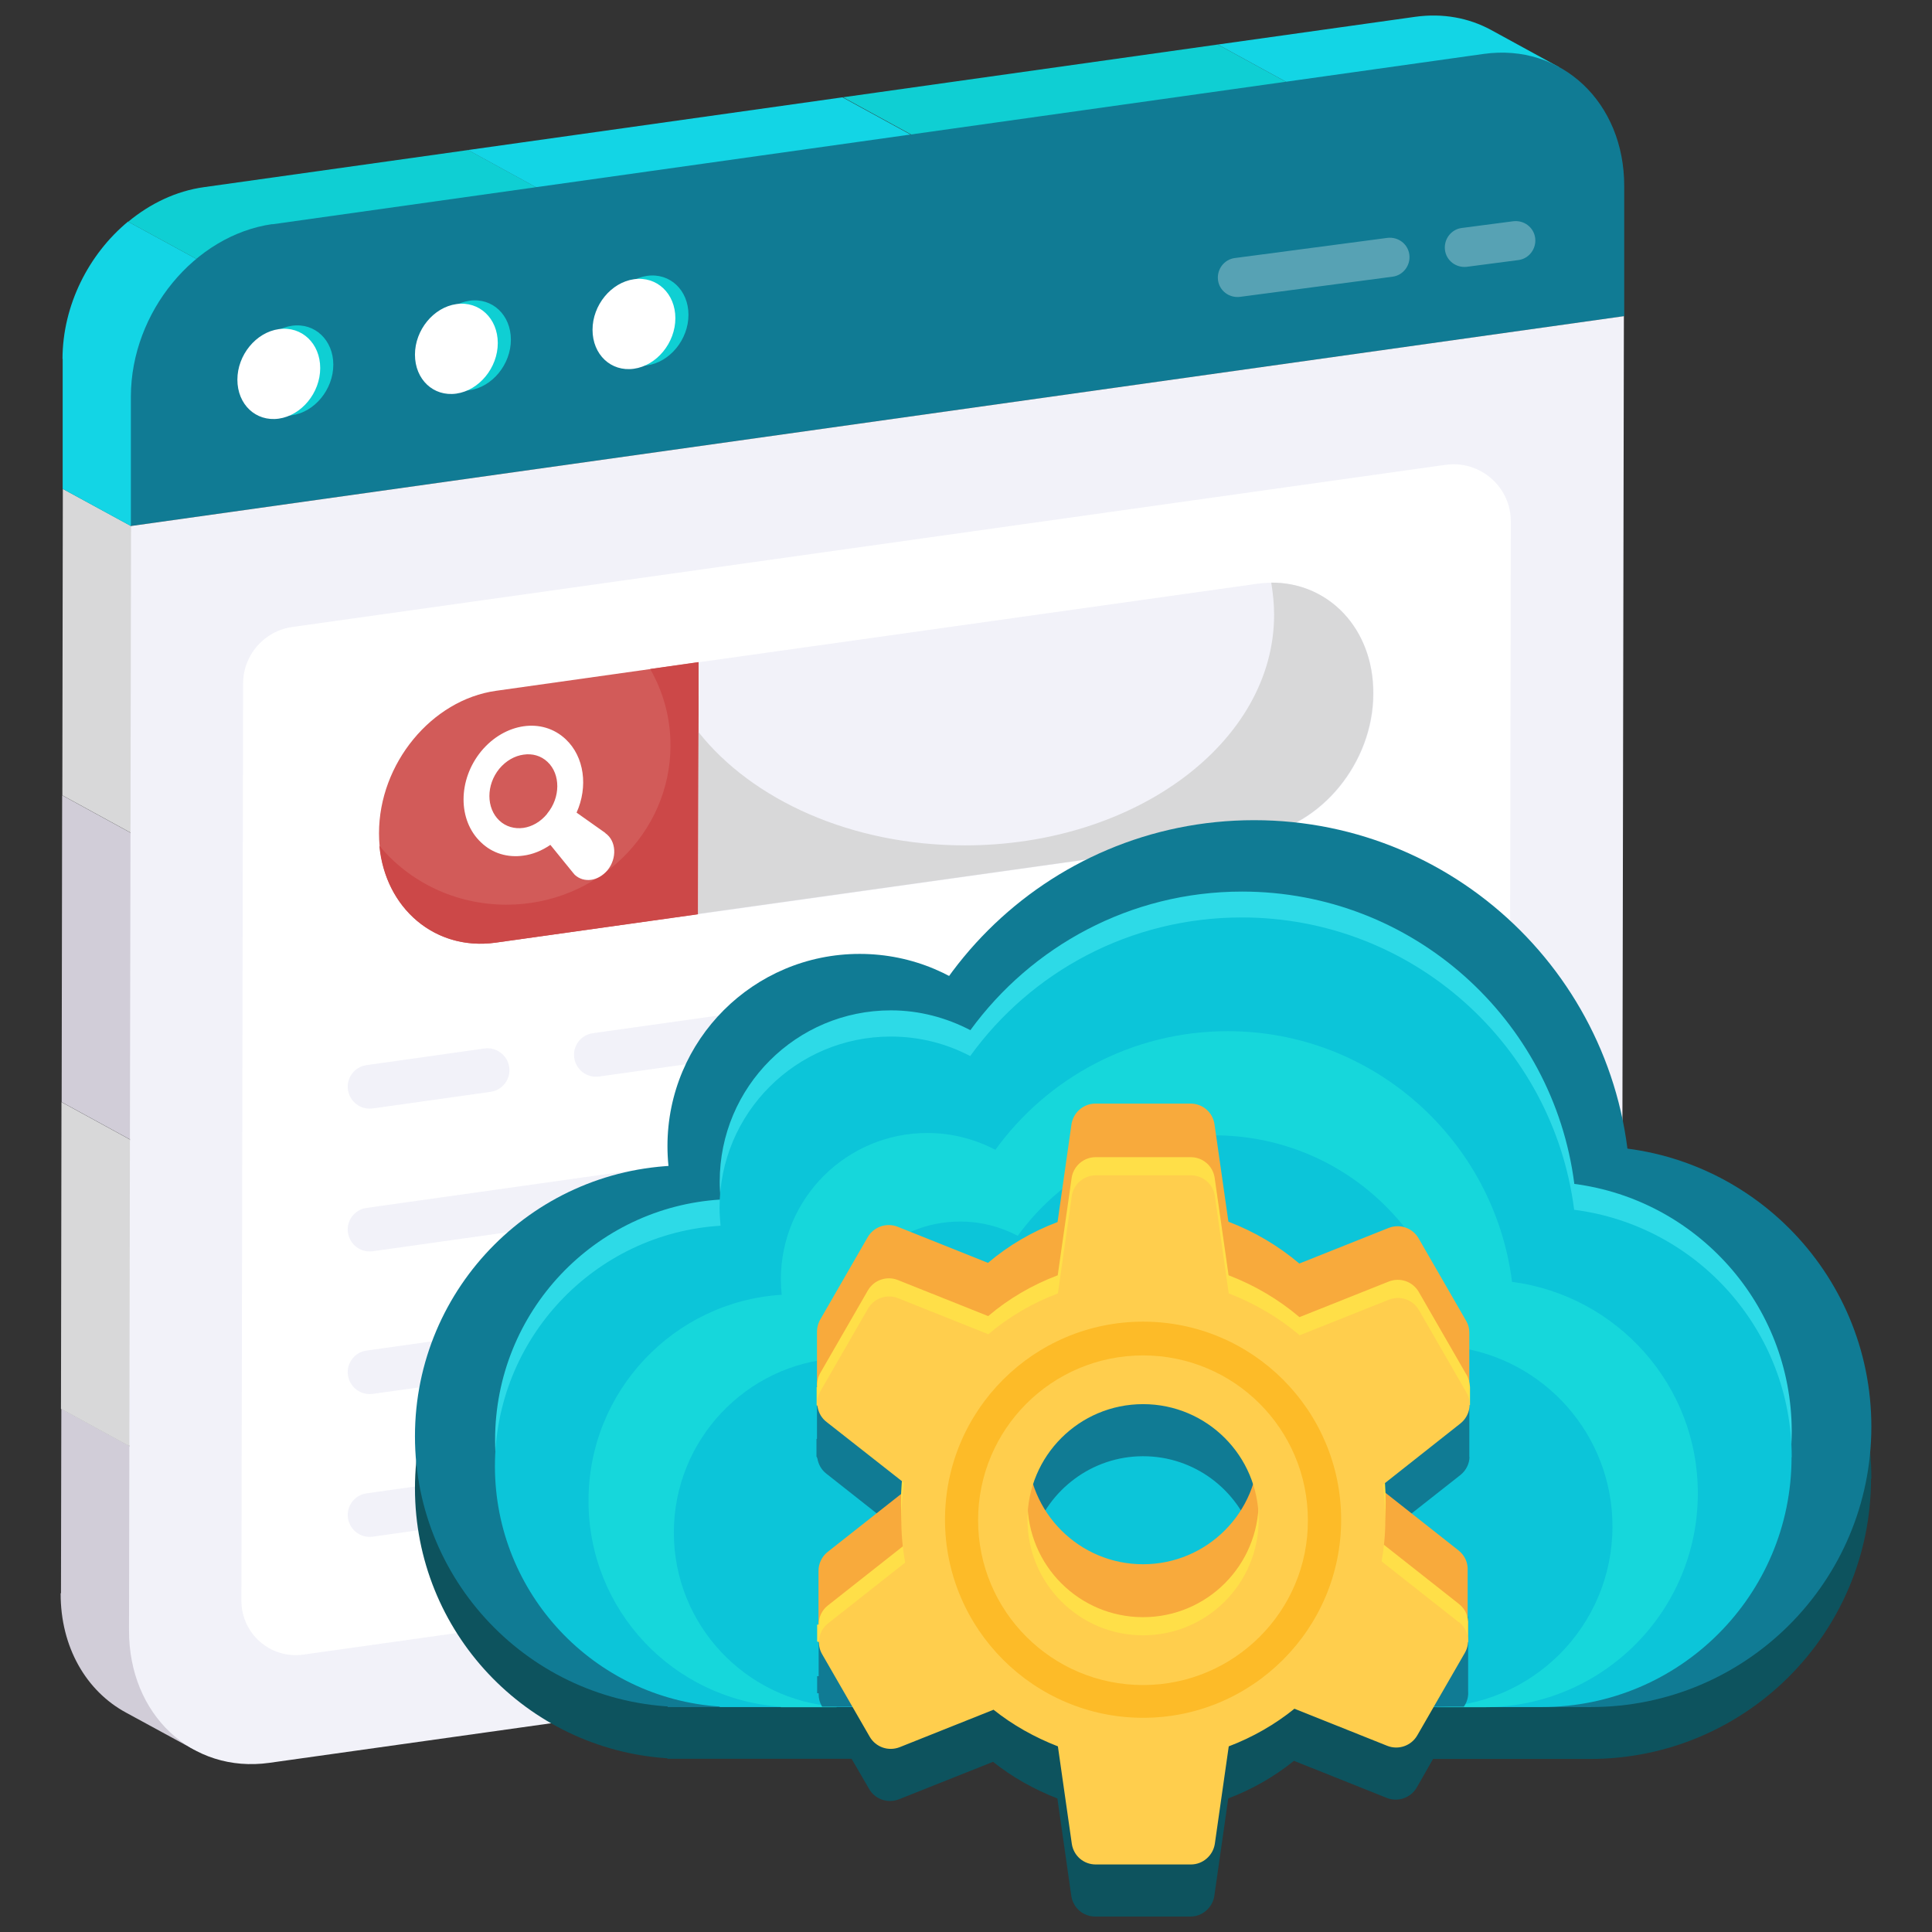 <svg xmlns="http://www.w3.org/2000/svg" id="Layer_1" viewBox="0 0 115 115"><rect x="0" y="0" width="115" height="115" fill="#333333" stroke="none"/><defs><style>      .cls-1 {        fill: #d1cdd8;      }      .cls-2 {        fill: #fdbb28;      }      .cls-3 {        fill: #f2f2f9;      }      .cls-4 {        fill: #0d535e;      }      .cls-5 {        fill: #fff;      }      .cls-6 {        fill: #f8aa3c;      }      .cls-7 {        fill: #cc4848;      }      .cls-8 {        fill: #13d5e5;      }      .cls-9 {        fill: #ffce4d;      }      .cls-10 {        fill: #ffdf48;      }      .cls-11 {        opacity: .3;      }      .cls-12 {        fill: #2ddae7;      }      .cls-13 {        fill: #d8d8d9;      }      .cls-14 {        fill: #0fcfd3;      }      .cls-15 {        fill: #16d7db;      }      .cls-16 {        fill: #107b94;      }      .cls-17 {        fill: #0cc5d9;      }      .cls-18 {        fill: #d25b59;      }    </style></defs><path class="cls-1" d="M3.61,94.84c-.01,3.22,1.54,5.83,3.89,7.1l4.08,2.22c.23-1.52,2.93-5.03-.38-7.96l-3.49-10.13-4.06-2.22-.02,10.98Z"></path><path class="cls-13" d="M3.66,65.6l-.03,18.26,4.06,2.22c3.79-5.71,4.47-11.73.03-18.26l-4.06-2.22Z"></path><path class="cls-1" d="M7.76,49.56l-4.06-2.22-.03,18.26,4.06,2.22c4.68-5.17,5.01-11.2.03-18.26Z"></path><path class="cls-13" d="M7.8,31.31l-4.06-2.21-.03,18.24,4.06,2.22c5.55-6.64,4.91-12.65.03-18.25Z"></path><path class="cls-8" d="M3.73,21.36v7.74s4.05,2.21,4.05,2.21l4.39-7.15c3.68-3.6.48-7.17-.48-8.75l-4.07-2.22c-2.33,1.93-3.89,4.96-3.9,8.17Z"></path><path class="cls-14" d="M12.14,11.14c-1.66.23-3.21.98-4.51,2.06l4.07,2.22c1.31-1.09,4.1,4.7,5.76,4.47l14.46-8.74-4.05-2.22-15.73,2.21Z"></path><path class="cls-8" d="M50.17,5.79l-22.31,3.14,4.05,2.22c7.47,3.04,14.9,1.82,22.31-3.13l-4.06-2.22Z"></path><path class="cls-14" d="M76.55,4.87l-4.06-2.22-22.31,3.14,4.06,2.22c8.01,4.8,15.44,3.64,22.31-3.13Z"></path><path class="cls-8" d="M87.86,9.3c3.62,3.13,5.59-2.67,4.93-5.31l-4.06-2.22c-1.3-.7-2.84-1-4.49-.77l-11.75,1.65,4.06,2.22c1.88,2.65,6.53,3.58,11.31,4.43Z"></path><path class="cls-16" d="M16.21,13.35L88.31,3.21c4.63-.65,8.38,2.88,8.37,7.88v7.73S7.79,31.31,7.79,31.31v-7.73c.02-5,3.79-9.58,8.42-10.24Z"></path><path class="cls-3" d="M7.8,31.31l88.86-12.49-.12,65.74c0,5-3.76,9.58-8.41,10.24l-72.09,10.13c-4.63.65-8.37-2.88-8.36-7.88l.12-65.74Z"></path><path class="cls-5" d="M86.05,27.67c2.05-.29,3.89,1.31,3.88,3.38l-.09,54.08c0,1.8-1.45,3.45-2.64,3.62l-69.15,9.74c-1.94.27-3.68-1.24-3.68-3.2l.1-54.6c0-1.7,1.25-3.13,2.93-3.37l68.63-9.65Z"></path><g><path class="cls-14" d="M17.38,19.39c1.36-.19,2.46.85,2.46,2.32,0,1.47-1.11,2.82-2.47,3.01-1.36.19-2.46-.84-2.46-2.32,0-1.47,1.11-2.82,2.47-3.01Z"></path><path class="cls-14" d="M27.95,17.9c1.36-.19,2.46.85,2.46,2.32,0,1.47-1.11,2.82-2.47,3.01-1.36.19-2.46-.84-2.46-2.32,0-1.47,1.11-2.82,2.47-3.01Z"></path><path class="cls-14" d="M38.52,16.42c1.36-.19,2.46.85,2.46,2.32,0,1.47-1.11,2.82-2.47,3.01-1.36.19-2.46-.84-2.46-2.32,0-1.47,1.11-2.82,2.47-3.01Z"></path></g><g><path class="cls-5" d="M16.6,19.59c1.36-.19,2.46.85,2.46,2.32,0,1.47-1.11,2.82-2.47,3.01-1.36.19-2.46-.84-2.46-2.32,0-1.47,1.11-2.82,2.47-3.01Z"></path><path class="cls-5" d="M27.17,18.1c1.36-.19,2.46.85,2.46,2.32,0,1.47-1.11,2.82-2.47,3.01-1.36.19-2.46-.84-2.46-2.32,0-1.47,1.11-2.82,2.47-3.01Z"></path><path class="cls-5" d="M37.74,16.62c1.36-.19,2.46.85,2.46,2.32,0,1.47-1.11,2.82-2.47,3.01-1.36.19-2.46-.84-2.46-2.32,0-1.47,1.11-2.82,2.47-3.01Z"></path></g><g class="cls-11"><path class="cls-5" d="M82.89,16.47l-9.08,1.2c-.64.08-1.23-.36-1.31-1-.08-.64.37-1.23,1-1.31l9.08-1.2c.64-.08,1.23.36,1.31,1,.08.64-.37,1.23-1,1.31Z"></path></g><g class="cls-11"><path class="cls-5" d="M90.38,15.48l-3.06.4c-.64.08-1.23-.36-1.31-1-.08-.64.37-1.23,1-1.31l3.06-.4c.64-.08,1.23.36,1.31,1,.08.64-.37,1.23-1,1.31Z"></path></g><path class="cls-18" d="M41.59,39.42l-.03,14.99-12.06,1.7c-3.83.54-6.94-2.38-6.94-6.51,0-4.15,3.13-7.94,6.96-8.48l12.06-1.7Z"></path><path class="cls-7" d="M41.58,39.41l-.02,15.01-12.06,1.69c-3.6.5-6.57-2.04-6.92-5.77,1.78,2.15,4.51,3.51,7.57,3.51,5.38,0,9.76-4.25,9.76-9.48,0-1.65-.43-3.19-1.21-4.55l2.88-.41Z"></path><path class="cls-3" d="M41.56,54.41l.03-14.99,33.23-4.67c3.83-.54,6.94,2.38,6.94,6.53,0,4.14-3.13,7.93-6.96,8.47l-33.23,4.67Z"></path><path class="cls-13" d="M81.74,41.28c0,4.12-3.12,7.92-6.96,8.46l-33.22,4.66.02-10.82c3.19,4.03,9.09,6.74,15.85,6.74,10.17,0,18.41-6.16,18.41-13.73,0-.65-.07-1.28-.17-1.91,3.43-.02,6.09,2.75,6.07,6.59Z"></path><path class="cls-5" d="M36.03,49.59c.66.46.71,1.5.13,2.21-.28.33-.63.52-.97.57-.36.05-.71-.05-.98-.3l-.11-.13-1.34-1.65c-.51.35-1.06.57-1.61.64-.91.13-1.83-.12-2.52-.79-1.39-1.31-1.38-3.72.01-5.42.7-.85,1.62-1.36,2.53-1.49.91-.13,1.81.12,2.5.77,1.12,1.05,1.34,2.83.65,4.37l1.71,1.21ZM32.57,48.43c.8-.96.8-2.35.02-3.08-.39-.37-.91-.51-1.43-.43-.52.07-1.04.36-1.44.84-.79.97-.78,2.34,0,3.08.39.37.91.51,1.43.44.51-.07,1.03-.36,1.42-.84"></path><g><g><path class="cls-3" d="M22,65.99c-.64,0-1.19-.47-1.29-1.12-.1-.71.39-1.37,1.11-1.47l7.02-.99c.69-.1,1.37.39,1.47,1.11.1.71-.39,1.37-1.11,1.47l-7.02.99c-.06,0-.12.01-.18.01Z"></path><path class="cls-3" d="M35.47,64.09c-.64,0-1.19-.47-1.29-1.12-.1-.71.39-1.37,1.11-1.47l34.38-4.84c.7-.1,1.37.39,1.47,1.11.1.71-.39,1.37-1.11,1.47l-34.38,4.84c-.06,0-.12.01-.18.01Z"></path><path class="cls-3" d="M75.43,58.46c-.64,0-1.19-.47-1.29-1.12-.1-.71.39-1.37,1.11-1.47l6.87-.97c.68-.1,1.37.39,1.47,1.11.1.71-.39,1.37-1.11,1.47l-6.87.97c-.06,0-.12.01-.18.01Z"></path></g><g><path class="cls-3" d="M22,74.49c-.64,0-1.19-.47-1.29-1.12-.1-.71.39-1.37,1.11-1.47l19.08-2.69c.69-.11,1.37.39,1.47,1.11.1.71-.39,1.37-1.11,1.47l-19.08,2.69c-.06,0-.12.01-.18.01Z"></path><path class="cls-3" d="M46.96,70.97c-.64,0-1.19-.47-1.29-1.12-.1-.71.39-1.37,1.11-1.47l10.71-1.51c.69-.1,1.37.39,1.47,1.11.1.71-.39,1.37-1.11,1.47l-10.71,1.51c-.06,0-.12.01-.18.01Z"></path><path class="cls-3" d="M62.74,68.74c-.64,0-1.19-.47-1.29-1.12-.1-.71.39-1.37,1.11-1.47l19.57-2.76c.68-.1,1.37.39,1.47,1.11.1.71-.39,1.37-1.11,1.47l-19.57,2.76c-.06,0-.12.01-.18.01Z"></path></g><g><path class="cls-3" d="M22,82.98c-.64,0-1.19-.47-1.29-1.12-.1-.71.39-1.37,1.11-1.47l5.56-.78c.7-.1,1.37.39,1.47,1.11.1.71-.39,1.37-1.11,1.47l-5.56.78c-.06,0-.12.01-.18.01Z"></path><path class="cls-3" d="M33.18,81.41c-.64,0-1.19-.47-1.29-1.12-.1-.71.39-1.37,1.11-1.47l17.7-2.49c.68-.1,1.37.39,1.47,1.11.1.71-.39,1.37-1.11,1.47l-17.7,2.49c-.06,0-.12.01-.18.01Z"></path><path class="cls-3" d="M57.03,78.04c-.64,0-1.19-.47-1.29-1.12-.1-.71.39-1.37,1.11-1.47l12.64-1.78c.69-.11,1.37.39,1.47,1.11.1.71-.39,1.37-1.11,1.47l-12.64,1.78c-.06,0-.12.01-.18.01Z"></path><path class="cls-3" d="M75.07,75.5c-.64,0-1.19-.47-1.29-1.12-.1-.71.39-1.37,1.11-1.47l7.24-1.02c.68-.1,1.37.39,1.47,1.11.1.71-.39,1.37-1.11,1.47l-7.24,1.02c-.06,0-.12.01-.18.01Z"></path></g><g><path class="cls-3" d="M22,91.48c-.64,0-1.19-.47-1.29-1.12-.1-.71.39-1.37,1.11-1.47l16.02-2.26c.69-.1,1.37.39,1.47,1.11.1.71-.39,1.37-1.11,1.47l-16.02,2.26c-.06,0-.12.01-.18.01Z"></path><path class="cls-3" d="M43.98,88.38c-.64,0-1.19-.47-1.29-1.12-.1-.71.39-1.37,1.11-1.47l17.08-2.41c.69-.1,1.37.39,1.47,1.11.1.71-.39,1.37-1.11,1.47l-17.08,2.41c-.06,0-.12.01-.18.01Z"></path><path class="cls-3" d="M67.21,85.11c-.64,0-1.19-.47-1.29-1.12-.1-.71.39-1.37,1.11-1.47l15.09-2.13c.68-.1,1.37.39,1.47,1.11.1.71-.39,1.37-1.11,1.47l-15.09,2.13c-.06,0-.12.01-.18.01Z"></path></g></g><g><path class="cls-4" d="M111.39,88.01c0-8.49-6.34-15.49-14.53-16.55-1.41-11.02-10.82-19.55-22.22-19.55-7.47,0-14.08,3.66-18.16,9.27-1.59-.84-3.4-1.31-5.32-1.31-6.32,0-11.44,5.12-11.44,11.44,0,.4.02.8.06,1.21-8.42.53-15.08,7.53-15.08,16.07s6.63,15.52,15.02,16.07v.03h10.97l1.04,1.79c.35.62,1.11.88,1.78.62l5.6-2.23c1.14.91,2.44,1.64,3.83,2.18l.83,5.81c.11.71.71,1.22,1.42,1.22h5.67c.71,0,1.31-.53,1.42-1.22l.83-5.81c1.42-.54,2.75-1.3,3.91-2.24l5.53,2.21c.66.26,1.42,0,1.78-.62l.97-1.7h9.35c9.24,0,16.72-7.48,16.72-16.69Z"></path><g><path class="cls-16" d="M56.94,85.49c0,8.9-7.22,16.12-16.12,16.12s-16.12-7.22-16.12-16.12,7.22-16.12,16.12-16.12,16.12,7.22,16.12,16.12Z"></path><path class="cls-16" d="M97.05,71.21c0,12.37-10.03,22.4-22.4,22.4s-22.4-10.03-22.4-22.4,10.03-22.39,22.4-22.39,22.4,10.03,22.4,22.39Z"></path><path class="cls-16" d="M111.39,84.92c0,9.22-7.47,16.69-16.69,16.69s-16.69-7.47-16.69-16.69,7.47-16.69,16.69-16.69,16.69,7.47,16.69,16.69Z"></path><path class="cls-16" d="M62.61,68.22c0,6.32-5.12,11.44-11.44,11.44s-11.44-5.12-11.44-11.44,5.12-11.44,11.44-11.44,11.44,5.12,11.44,11.44Z"></path><path class="cls-16" d="M39.74,84.16h54.96v17.45h-54.96v-17.45Z"></path></g><path class="cls-12" d="M93.71,70.47c-1.25-9.81-9.63-17.4-19.78-17.4-6.65,0-12.53,3.26-16.17,8.25-1.42-.74-3.03-1.18-4.73-1.18-5.63,0-10.19,4.56-10.19,10.19,0,.35.02.71.06,1.07-7.5.46-13.43,6.69-13.43,14.31s5.9,13.82,13.38,14.31v.03h48.93c8.21,0,14.87-6.66,14.87-14.87-.02-7.54-5.66-13.77-12.95-14.71Z"></path><path class="cls-17" d="M106.64,86.74c0,8.21-6.66,14.87-14.87,14.87h-48.93v-.03c-7.46-.49-13.38-6.71-13.38-14.31s5.93-13.85,13.43-14.31c-.03-.36-.06-.71-.06-1.07,0-5.63,4.56-10.19,10.19-10.19,1.72,0,3.32.42,4.73,1.16,3.62-5.01,9.51-8.25,16.17-8.25,10.15,0,18.53,7.59,19.78,17.4,7.31.94,12.95,7.17,12.95,14.73Z"></path><path class="cls-15" d="M90,76.28c-1.07-8.39-8.24-14.9-16.92-14.9-5.69,0-10.73,2.78-13.83,7.06-1.21-.63-2.58-1-4.05-1-4.81,0-8.72,3.89-8.72,8.72,0,.31.02.62.05.91-6.41.4-11.5,5.73-11.5,12.26s5.05,11.82,11.45,12.26v.03h3.32v-.03c-5.41-.36-9.69-4.87-9.69-10.37s4.3-10.03,9.72-10.37c-.03-.25-.05-.51-.05-.77,0-4.07,3.31-7.37,7.37-7.37,1.24,0,2.4.31,3.43.85,2.63-3.62,6.89-5.98,11.7-5.98,7.36,0,13.42,5.49,14.33,12.6,5.29.68,9.37,5.21,9.37,10.68,0,5.95-4.82,10.76-10.76,10.76h3.12c7.03,0,12.72-5.7,12.72-12.72.02-6.44-4.81-11.79-11.07-12.6Z"></path></g><path class="cls-16" d="M87.46,86.73v-4.3c0-.25-.06-.49-.19-.71l-2.83-4.91c-.36-.62-1.11-.88-1.78-.62l-5.32,2.12c-1.24-1.05-2.67-1.9-4.22-2.49l-.83-5.8c-.11-.71-.71-1.22-1.42-1.22h-5.67c-.71,0-1.31.52-1.42,1.22l-.83,5.81c-1.51.57-2.92,1.39-4.14,2.43l-5.38-2.15c-.66-.26-1.42,0-1.78.62l-2.83,4.91c-.14.25-.2.53-.19.8v3.21h-.03v1.07h.03v.08l.02-.02c.05.36.23.7.54.94l4.5,3.55c-.02.26-.03.51-.05.77l-4.37,3.45c-.35.28-.54.7-.54,1.13v3.15h-.09v1.02h.09v.06c0,.25.06.49.19.71l.02.03h38.19l.08-.12c.14-.25.2-.53.18-.79v-4.1c.03-.46-.15-.91-.54-1.22l-4.39-3.46c-.02-.18-.02-.37-.03-.56l4.51-3.55c.32-.26.53-.66.53-1.08ZM68.04,96.2c-3.06,0-5.64-1.99-6.54-4.76.9-2.75,3.49-4.76,6.54-4.76s5.64,1.99,6.54,4.76c-.88,2.75-3.48,4.76-6.54,4.76Z"></path><path class="cls-6" d="M87.46,83.63v-4.3c0-.25-.06-.49-.19-.71l-2.83-4.91c-.36-.62-1.11-.88-1.78-.62l-5.32,2.12c-1.24-1.05-2.67-1.9-4.22-2.49l-.83-5.81c-.11-.71-.71-1.22-1.42-1.22h-5.67c-.71,0-1.31.53-1.42,1.22l-.83,5.83c-1.51.57-2.92,1.39-4.14,2.43l-5.38-2.15c-.66-.26-1.42,0-1.78.62l-2.83,4.91c-.14.25-.2.53-.19.8v4.36l1.45-1.67v-.94l3.71,2.92c-.11.71-.17,1.45-.17,2.19,0,.87.08,1.73.23,2.55l-4.59,3.62c-.35.28-.54.7-.54,1.13v4.27l1.3-1.62,1.73,2.98c.36.62,1.11.88,1.78.62l5.6-2.23c1.14.91,2.44,1.64,3.83,2.18l.83,5.81c.11.71.71,1.22,1.42,1.22h5.67c.71,0,1.31-.52,1.42-1.22l.83-5.81c1.42-.54,2.75-1.3,3.91-2.24l5.53,2.21c.66.26,1.42,0,1.78-.62l1.67-2.91,1.34,1.58v-4.22c.03-.46-.15-.91-.54-1.22l-4.59-3.62c.14-.8.22-1.62.22-2.46,0-.71-.05-1.41-.15-2.1l3.73-2.94v.85l1.42,1.61ZM68.04,93.11c-3.8,0-6.88-3.08-6.88-6.88s3.08-6.88,6.88-6.88,6.88,3.08,6.88,6.88-3.08,6.88-6.88,6.88Z"></path><path class="cls-10" d="M87.28,81.81l-2.83-4.91c-.36-.62-1.11-.88-1.78-.62l-5.32,2.12c-1.24-1.05-2.67-1.9-4.22-2.49l-.83-5.81c-.11-.71-.71-1.22-1.42-1.22h-5.67c-.71,0-1.31.53-1.42,1.22l-.83,5.81c-1.51.57-2.92,1.39-4.14,2.43l-5.38-2.15c-.66-.26-1.42,0-1.78.62l-2.83,4.91c-.15.26-.22.56-.19.85h-.03v1.07h.66l4.53,3.57c-.11.71-.17,1.45-.17,2.19,0,.87.08,1.73.23,2.55l-4.59,3.62c-.35.28-.54.7-.54,1.13h-.09v1.02h.46l2.66,4.61c.36.62,1.11.88,1.78.62l5.6-2.23c1.14.91,2.44,1.64,3.83,2.18l.83,5.81c.11.71.71,1.22,1.42,1.22h5.67c.71,0,1.31-.52,1.42-1.22l.83-5.81c1.42-.54,2.75-1.3,3.91-2.24l5.53,2.21c.66.26,1.42,0,1.78-.62l2.61-4.51h.42v-1.04c.03-.46-.15-.91-.54-1.22l-4.59-3.62c.14-.8.22-1.62.22-2.46,0-.71-.05-1.41-.15-2.1l4.62-3.65.02-.02h.53v-1.07c-.02-.26-.08-.53-.22-.76ZM68.04,96.26c-3.8,0-6.88-3.08-6.88-6.88s3.08-6.88,6.88-6.88,6.88,3.08,6.88,6.88-3.08,6.88-6.88,6.88Z"></path><path class="cls-9" d="M86.83,96.56l-4.59-3.62c.14-.8.22-1.62.22-2.46,0-.71-.05-1.41-.15-2.1l4.62-3.65c.56-.45.71-1.22.36-1.84l-2.83-4.91c-.36-.62-1.11-.88-1.78-.62l-5.32,2.12c-1.24-1.05-2.67-1.9-4.22-2.49l-.83-5.81c-.11-.71-.71-1.22-1.42-1.22h-5.67c-.71,0-1.31.52-1.42,1.22l-.83,5.81c-1.51.57-2.92,1.39-4.14,2.43l-5.38-2.15c-.66-.26-1.42,0-1.78.62l-2.83,4.91c-.36.62-.2,1.41.36,1.84l4.62,3.63c-.11.71-.17,1.45-.17,2.19,0,.87.08,1.73.23,2.55l-4.59,3.62c-.56.45-.71,1.22-.35,1.84l2.83,4.91c.36.62,1.11.88,1.78.62l5.59-2.23c1.14.91,2.44,1.64,3.83,2.18l.83,5.81c.11.71.71,1.22,1.42,1.22h5.67c.71,0,1.31-.53,1.42-1.22l.83-5.81c1.42-.54,2.75-1.3,3.91-2.24l5.53,2.21c.66.26,1.42,0,1.78-.62l2.83-4.91c.36-.62.2-1.41-.35-1.84ZM68.04,97.34c-3.8,0-6.88-3.08-6.88-6.88s3.08-6.88,6.88-6.88,6.88,3.08,6.88,6.88-3.08,6.88-6.88,6.88Z"></path><path class="cls-2" d="M68.04,78.67c-6.52,0-11.79,5.29-11.79,11.79s5.29,11.79,11.79,11.79,11.79-5.29,11.79-11.79-5.27-11.79-11.79-11.79ZM68.04,100.3c-5.43,0-9.82-4.39-9.82-9.81s4.39-9.81,9.82-9.81,9.81,4.39,9.81,9.81c.02,5.41-4.39,9.81-9.81,9.81Z"></path></svg>
